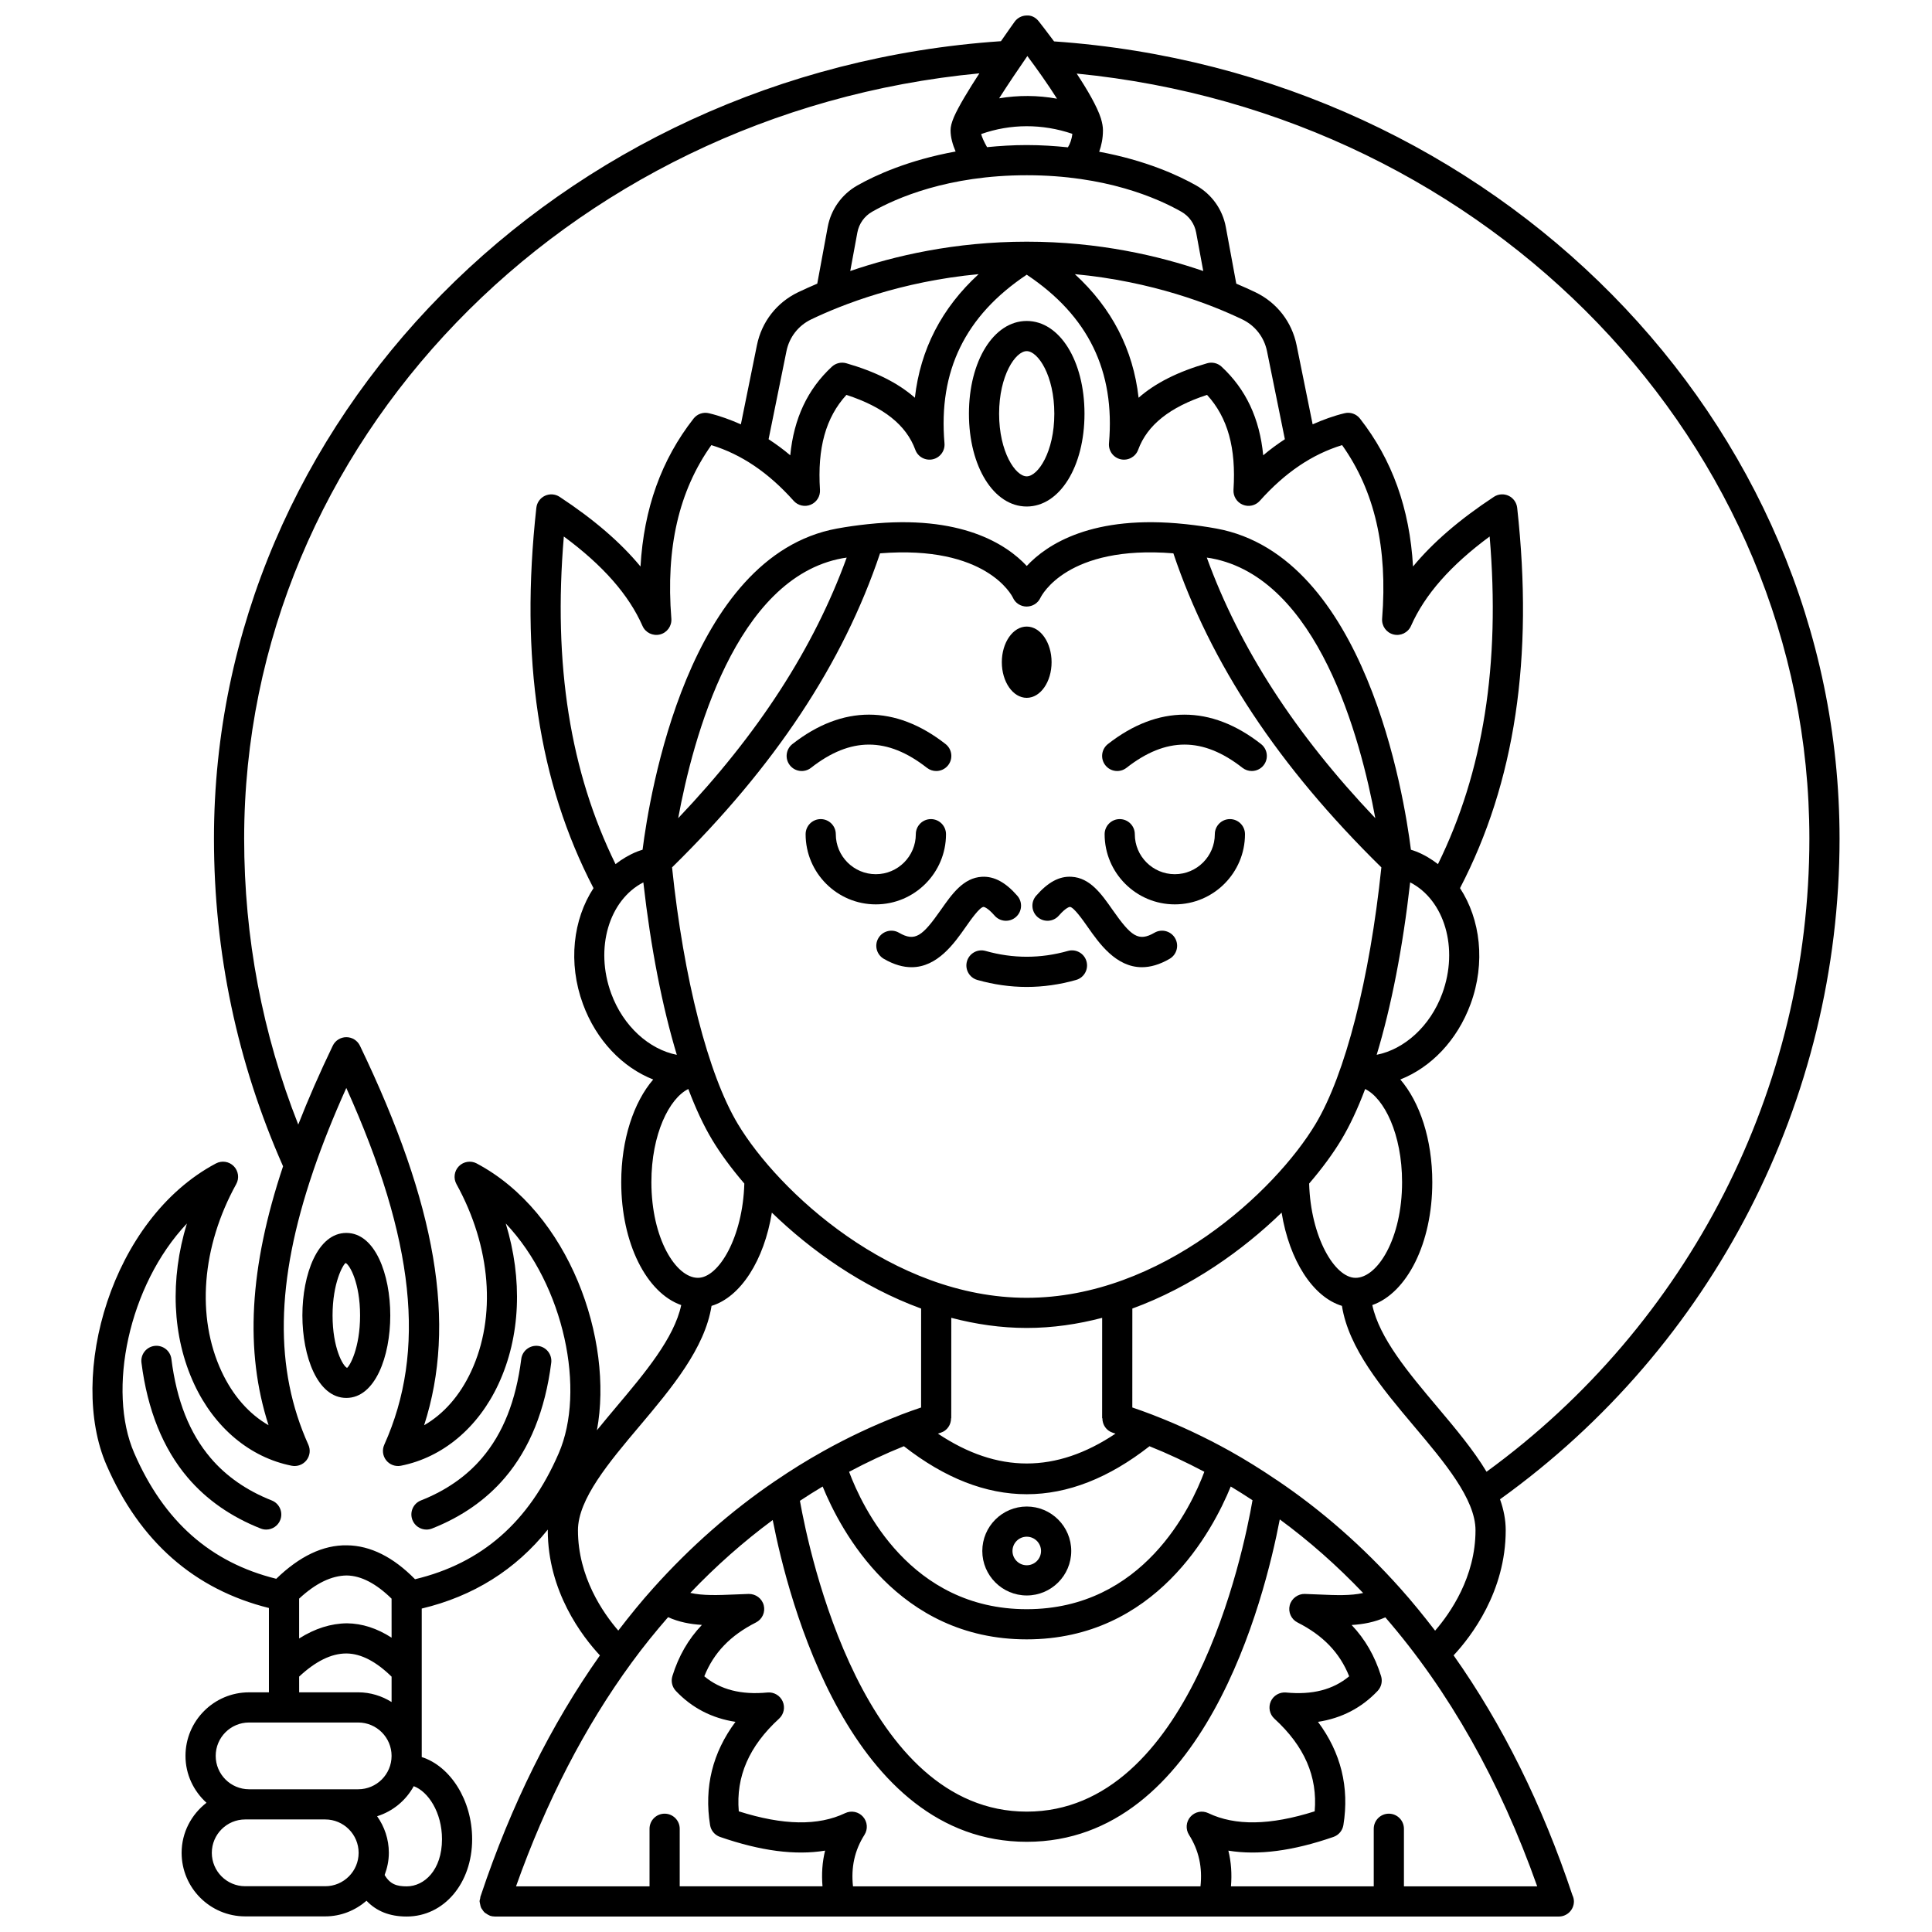 <?xml version="1.0" encoding="UTF-8"?>
<!-- Uploaded to: ICON Repo, www.svgrepo.com, Generator: ICON Repo Mixer Tools -->
<svg width="800px" height="800px" version="1.1" viewBox="144 144 512 512" xmlns="http://www.w3.org/2000/svg">
 <defs>
  <clipPath id="a">
   <path d="m168 148.09h464v503.81h-464z"/>
  </clipPath>
 </defs>
 <path d="m427 396.01c-7.25 2.051-14.562 2.051-21.812 0-2.113-0.598-4.336 0.633-4.934 2.754-0.605 2.125 0.633 4.336 2.754 4.934 4.336 1.227 8.738 1.852 13.082 1.852 4.348 0 8.75-0.625 13.082-1.852 2.125-0.602 3.359-2.812 2.754-4.934-0.59-2.125-2.809-3.356-4.926-2.754z"/>
 <path d="m469.94 361.07c-2.207 0-4 1.793-4 4 0 5.844-4.754 10.602-10.602 10.602-5.844 0-10.602-4.754-10.602-10.602 0-2.207-1.793-4-4-4s-4 1.793-4 4c0 10.258 8.34 18.598 18.598 18.598 10.25 0 18.598-8.34 18.598-18.598 0.004-2.207-1.785-4-3.992-4z"/>
 <path d="m394.7 365.07c0-2.207-1.793-4-4-4s-4 1.793-4 4c0 5.844-4.754 10.602-10.602 10.602-5.844 0-10.602-4.754-10.602-10.602 0-2.207-1.793-4-4-4s-4 1.793-4 4c0 10.258 8.34 18.598 18.598 18.598 10.266 0 18.605-8.34 18.605-18.598z"/>
 <path d="m389.65 347.48c0.73 0.57 1.598 0.848 2.465 0.848 1.188 0 2.363-0.527 3.152-1.535 1.359-1.738 1.055-4.25-0.684-5.613-13.273-10.387-27.309-10.391-40.582 0-1.738 1.359-2.047 3.875-0.684 5.613 1.359 1.742 3.879 2.043 5.613 0.684 10.477-8.203 20.234-8.199 30.719 0.004z"/>
 <path d="m478.19 341.18c-13.273-10.387-27.309-10.383-40.582 0-1.738 1.359-2.047 3.875-0.684 5.613 1.359 1.742 3.879 2.043 5.613 0.684 10.48-8.203 20.238-8.207 30.727 0 0.73 0.57 1.598 0.848 2.465 0.848 1.188 0 2.363-0.527 3.152-1.535 1.352-1.734 1.051-4.246-0.691-5.609z"/>
 <path d="m404.65 384.34c0.023 0 0.949 0.035 2.926 2.305 1.449 1.664 3.973 1.84 5.641 0.383 1.668-1.453 1.836-3.977 0.383-5.641-3.098-3.555-6.133-5.203-9.375-5.031-4.922 0.262-7.949 4.578-10.875 8.754-4.914 7-6.844 8.543-11.117 6.07-1.902-1.105-4.356-0.453-5.465 1.457-1.109 1.91-0.457 4.359 1.457 5.465 2.711 1.57 5.148 2.219 7.34 2.219 6.891 0 11.367-6.394 14.332-10.621 1.301-1.859 3.715-5.305 4.754-5.359z"/>
 <path d="m449.95 391.18c-4.269 2.477-6.207 0.93-11.117-6.07-2.922-4.176-5.949-8.492-10.875-8.754-3.25-0.203-6.277 1.477-9.375 5.031-1.453 1.664-1.281 4.191 0.383 5.641 1.668 1.453 4.188 1.285 5.641-0.383 1.98-2.266 2.902-2.305 2.926-2.305 1.035 0.055 3.449 3.504 4.75 5.359 2.969 4.231 7.441 10.621 14.332 10.621 2.195 0 4.633-0.648 7.34-2.219 1.91-1.109 2.562-3.555 1.457-5.465-1.102-1.91-3.551-2.562-5.461-1.457z"/>
 <path d="m416.09 229.06c-8.727 0-15.312 10.57-15.312 24.586s6.582 24.586 15.312 24.586c8.727 0 15.312-10.57 15.312-24.586s-6.578-24.586-15.312-24.586zm0 41.176c-2.984 0-7.316-6.461-7.316-16.59 0-10.129 4.332-16.59 7.316-16.59 2.988 0 7.316 6.461 7.316 16.59 0 10.125-4.328 16.59-7.316 16.59z"/>
 <path d="m404.32 555.03c0 6.496 5.285 11.785 11.785 11.785 6.496 0 11.785-5.285 11.785-11.785 0-6.496-5.285-11.785-11.785-11.785s-11.785 5.285-11.785 11.785zm11.781-3.789c2.086 0 3.785 1.699 3.785 3.785 0 2.086-1.699 3.785-3.785 3.785-2.086 0-3.785-1.699-3.785-3.785 0-2.086 1.699-3.785 3.785-3.785z"/>
 <g clip-path="url(#a)">
  <path d="m631.5 366.21c0-110.71-91.285-203.13-208.16-211.24-2.035-2.746-3.629-4.773-4.082-5.348-0.781-0.984-1.938-1.621-3.231-1.512-1.254 0.027-2.422 0.645-3.152 1.664-0.172 0.238-1.633 2.281-3.613 5.144-117.07 7.938-208.56 100.46-208.56 211.3 0 30.246 6.18 59.457 18.312 86.859-8.973 26.891-10.18 49-3.844 68.625-5.188-2.988-9.48-7.859-12.461-14.266-6.734-14.477-5.277-33.035 3.894-49.645 0.855-1.547 0.586-3.473-0.652-4.738-1.238-1.262-3.16-1.559-4.727-0.727-27.879 14.793-39.262 56.301-29.016 79.898 8.82 20.324 23.34 33 43.059 37.914v22.348h-5.273c-9.289 0-16.84 7.559-16.84 16.844 0 4.938 2.172 9.34 5.566 12.422-3.977 3.082-6.59 7.856-6.59 13.266 0 9.289 7.559 16.844 16.84 16.844h21.219c4.195 0 7.988-1.594 10.941-4.141 2.641 2.781 6.141 4.18 10.637 4.18 9.895 0 17.355-8.812 17.355-20.5 0-10.379-5.805-19.355-13.359-21.762v-39.352c13.699-3.273 24.875-10.285 33.418-20.941 0 0.059-0.016 0.121-0.016 0.18 0 16.297 9.184 28.195 13.82 33.172-12.914 18.273-23.539 39.629-31.551 63.609-0.02 0.043-0.027 0.09-0.047 0.133-0.023 0.066-0.047 0.137-0.07 0.203-0.043 0.129-0.02 0.258-0.047 0.383-0.066 0.293-0.176 0.566-0.176 0.875 0 0.074 0.039 0.141 0.043 0.215 0.008 0.18 0.07 0.344 0.105 0.516 0.062 0.344 0.129 0.68 0.277 0.984 0.066 0.141 0.172 0.246 0.258 0.379 0.191 0.301 0.379 0.59 0.641 0.832 0.129 0.121 0.293 0.191 0.438 0.293 0.281 0.195 0.555 0.383 0.879 0.504 0.047 0.016 0.074 0.055 0.125 0.07 0.402 0.137 0.812 0.191 1.211 0.199 0.012 0 0.02 0.008 0.031 0.008h0.008 0.012 0.012 281.97c2.207 0 4-1.793 4-4 0-0.613-0.16-1.176-0.406-1.691-7.977-23.938-18.531-45.211-31.477-63.523 4.637-4.977 13.809-16.875 13.809-33.164 0-2.766-0.547-5.492-1.508-8.195 56.375-40.488 89.98-105.67 89.98-175.12zm-215.24-207.36c2.465 3.297 5.453 7.492 7.856 11.305-5.106-0.926-10.277-0.949-15.336-0.098 2.391-3.762 5.195-7.902 7.481-11.207zm97.031 153.29c1.875 0.477 3.852-0.48 4.637-2.262 3.641-8.262 10.488-16.055 20.844-23.699 2.871 33.926-1.695 62.41-13.695 86.824-1.746-1.352-3.656-2.496-5.758-3.332-0.449-0.18-0.93-0.328-1.41-0.48-1.82-14.395-12.039-77.844-51.488-85.109-2.809-0.516-5.43-0.867-7.965-1.148-0.113-0.016-0.219-0.031-0.336-0.035-24.613-2.609-36.703 5.379-42.02 11.09-5.316-5.711-17.406-13.699-42.031-11.086-0.105 0.004-0.199 0.02-0.305 0.031-2.543 0.277-5.176 0.629-7.988 1.148-39.453 7.266-49.672 70.715-51.488 85.109-0.48 0.152-0.965 0.301-1.406 0.477-2.102 0.836-4.016 1.984-5.762 3.336-12-24.418-16.57-52.898-13.699-86.824 10.359 7.644 17.207 15.438 20.848 23.699 0.785 1.785 2.738 2.731 4.637 2.262 1.891-0.48 3.164-2.25 3.008-4.195-1.496-18.77 1.98-33.844 10.605-45.984 7.984 2.445 15.141 7.297 21.812 14.766 1.141 1.273 2.953 1.684 4.527 1.023 1.574-0.66 2.555-2.242 2.445-3.941-0.711-11.086 1.52-19.156 7.008-25.16 9.875 3.227 15.855 7.996 18.254 14.543 0.688 1.883 2.656 2.953 4.621 2.527 1.957-0.434 3.289-2.25 3.113-4.246-1.652-19.156 5.481-33.789 21.797-44.676 16.312 10.883 23.445 25.52 21.797 44.676-0.172 2 1.16 3.816 3.113 4.246 1.953 0.43 3.93-0.648 4.621-2.527 2.398-6.547 8.375-11.316 18.254-14.543 5.488 6.004 7.727 14.074 7.008 25.16-0.109 1.699 0.871 3.285 2.445 3.941 1.578 0.664 3.394 0.25 4.527-1.023 6.668-7.469 13.828-12.32 21.812-14.766 8.629 12.145 12.098 27.219 10.605 45.984-0.148 1.949 1.117 3.719 3.012 4.195zm-10.059 170.5c-5.527 0-11.898-10.816-12.297-24.984 3.519-4.094 6.41-8.07 8.555-11.648 2.231-3.719 4.34-8.234 6.289-13.41 5.031 2.473 9.785 11.91 9.785 24.691 0.004 14.938-6.496 25.352-12.332 25.352zm-40.07 51.398c-3.461 9.289-16.203 36.414-47.074 36.414-30.863 0-43.602-27.121-47.07-36.41 4.789-2.547 9.645-4.824 14.523-6.781 10.809 8.445 21.684 12.723 32.555 12.723s21.734-4.273 32.531-12.715c4.863 1.941 9.719 4.223 14.535 6.769zm42.09 32.125c-3.285 0.742-7.18 0.598-11.723 0.395-1.215-0.051-2.461-0.109-3.738-0.148-1.77-0.066-3.535 1.191-4 3.008-0.465 1.816 0.395 3.711 2.066 4.555 6.781 3.434 11.184 8 13.688 14.262-4.277 3.559-9.773 4.969-16.738 4.297-1.688-0.152-3.336 0.789-4.035 2.356-0.699 1.57-0.316 3.414 0.953 4.574 7.961 7.285 11.469 15.336 10.68 24.559-11.809 3.738-21.055 3.887-28.207 0.473-1.605-0.766-3.531-0.375-4.715 0.961-1.18 1.332-1.336 3.285-0.383 4.793 2.644 4.168 3.582 8.676 3.039 13.656h-92.086c-0.543-4.977 0.395-9.488 3.039-13.656 0.957-1.504 0.801-3.457-0.383-4.793s-3.102-1.723-4.715-0.961c-7.156 3.414-16.406 3.266-28.207-0.473-0.789-9.215 2.723-17.273 10.68-24.559 1.266-1.164 1.652-3.004 0.953-4.574-0.699-1.574-2.348-2.527-4.035-2.356-6.965 0.66-12.461-0.738-16.738-4.297 2.504-6.258 6.906-10.828 13.688-14.262 1.672-0.844 2.531-2.738 2.066-4.555-0.461-1.816-2.133-3.039-4-3.008-1.23 0.035-2.426 0.09-3.598 0.141-4.598 0.195-8.535 0.34-11.863-0.418 6.812-7.137 14.113-13.602 21.84-19.312 4.102 21.035 20.469 85.277 67.324 85.277 46.875 0 63.02-64.375 67.051-85.441 7.812 5.738 15.199 12.27 22.098 19.508zm46.121 77.738h-35.316v-15.258c0-2.207-1.793-4-4-4s-4 1.793-4 4v15.258h-37.84c0.27-3.266 0.066-6.434-0.688-9.461 7.879 1.293 17.086 0.09 27.844-3.633 1.391-0.48 2.406-1.688 2.641-3.144 1.613-10.031-0.652-19.199-6.734-27.352 6.258-0.961 11.551-3.703 15.805-8.199 0.992-1.047 1.34-2.547 0.914-3.926-1.633-5.273-4.211-9.77-7.801-13.543 3.113-0.188 6.102-0.758 8.926-2.027 16.879 19.477 30.391 43.426 40.25 71.285zm-231.24-19.258c-2.207 0-4 1.793-4 4v15.258h-35.379c7.949-22.391 18.227-42.336 30.652-59.301 3.082-4.227 6.328-8.219 9.645-12.031 2.832 1.281 5.828 1.855 8.961 2.051-3.602 3.781-6.191 8.277-7.82 13.562-0.426 1.379-0.074 2.879 0.914 3.926 4.254 4.5 9.547 7.242 15.805 8.199-6.082 8.152-8.344 17.32-6.734 27.352 0.234 1.457 1.246 2.664 2.641 3.144 10.766 3.727 19.961 4.934 27.844 3.633-0.758 3.027-0.961 6.195-0.688 9.461h-37.84v-15.258c0-2.203-1.789-3.996-4-3.996zm95.973-0.543c-43.199 0-57.609-68.312-60.117-82.367 1.945-1.293 3.957-2.559 6.023-3.789 4.754 11.66 19.957 40.504 54.074 40.504 34.117 0 49.324-28.848 54.074-40.508 1.926 1.16 3.848 2.371 5.769 3.637-2.441 14.059-16.578 82.523-59.824 82.523zm20.039-104.25c-0.008 1.703 1.023 3.285 2.731 3.832 0.242 0.074 0.5 0.172 0.746 0.246-15.773 10.547-31.27 10.547-47.062 0 0.246-0.078 0.512-0.172 0.754-0.25 1.707-0.543 2.734-2.129 2.731-3.828h0.047l0.008-26.613c6.426 1.684 13.105 2.684 19.992 2.684 6.887 0 13.566-0.996 19.992-2.68l-0.008 26.605h0.07zm-20.051-31.918c-35.637 0-65.859-28.242-76.543-46.043-7.887-13.141-14.367-38.48-17.449-68.02 27.238-26.742 45.297-54.016 55.121-83.227 28.086-2.258 34.926 11.152 35.207 11.746 0.633 1.43 2.051 2.336 3.613 2.359 1.641-0.012 3.008-0.898 3.68-2.312 0.301-0.637 7.129-14.059 35.23-11.797 9.828 29.211 27.887 56.484 55.125 83.23-3.082 29.539-9.562 54.883-17.449 68.02-10.672 17.801-40.898 46.043-76.535 46.043zm-87.133-5.293c-5.832 0-12.336-10.41-12.336-25.352 0-12.777 4.758-22.219 9.785-24.691 1.953 5.18 4.059 9.688 6.289 13.41 2.152 3.582 5.039 7.559 8.555 11.648-0.395 14.172-6.766 24.984-12.293 24.984zm-14.469-104.8c1.961 17.34 5.019 32.949 8.871 45.703-7.336-1.445-14.195-7.57-17.379-16.23-4.43-12.039-0.57-24.801 8.508-29.473zm9.234-17.012c3.914-21.195 15.223-63.676 43.496-68.879 0.406-0.074 0.758-0.109 1.16-0.176-8.723 23.988-23.422 46.715-44.656 69.055zm140.09-69.055c0.398 0.066 0.754 0.105 1.16 0.176 28.273 5.207 39.582 47.684 43.496 68.879-21.238-22.34-35.941-45.066-44.656-69.055zm45.02 131.76c3.856-12.75 6.914-28.355 8.871-45.695 9.074 4.668 12.93 17.43 8.504 29.469-3.184 8.66-10.043 14.777-17.375 16.227zm-105.49-206.88c-9.781 8.969-15.441 19.922-16.895 32.754-4.438-3.902-10.465-6.922-18.168-9.137-1.34-0.387-2.789-0.043-3.824 0.91-6.438 5.965-10.082 13.699-11.031 23.48-1.867-1.586-3.785-2.981-5.742-4.258l4.731-23.324c0.754-3.719 3.141-6.789 6.539-8.426 8.188-3.93 23.816-10.07 44.391-12zm75.418 48.008c-0.949-9.777-4.594-17.512-11.031-23.48-1.027-0.953-2.484-1.301-3.824-0.91-7.703 2.211-13.73 5.234-18.168 9.137-1.453-12.836-7.113-23.785-16.895-32.754 20.574 1.926 36.207 8.07 44.387 12 3.398 1.637 5.781 4.707 6.539 8.422l4.731 23.324c-1.949 1.281-3.871 2.672-5.738 4.262zm-62.668-56.613c-19.09 0-35.121 3.777-46.77 7.777l1.883-10.203c0.43-2.332 1.859-4.34 3.918-5.512 6.344-3.609 20.113-9.668 40.973-9.668s34.621 6.059 40.973 9.668c2.059 1.172 3.492 3.18 3.918 5.516l1.883 10.203c-11.652-4.008-27.684-7.781-46.777-7.781zm0-25.605c-3.734 0-7.188 0.23-10.516 0.555-0.812-1.418-1.352-2.66-1.566-3.469 7.773-2.75 16.199-2.773 24.168-0.062-0.168 1.523-0.641 2.719-1.176 3.574-3.445-0.348-7.023-0.598-10.91-0.598zm-168.32 395.56c-3.848-2.481-7.793-3.758-11.801-3.809-4.258 0.035-8.504 1.363-12.703 4.023v-10.562c4.387-4.09 8.613-6.094 12.602-6.137 3.852 0.047 7.848 2.18 11.898 6.144zm-24.504 10.32c4.34-4.055 8.52-6.133 12.461-6.133h0.145c3.852 0.047 7.848 2.176 11.898 6.144v6.723c-2.578-1.602-5.594-2.574-8.844-2.574h-15.652l-0.004-4.16zm-13.27 12.16h28.926c4.879 0 8.844 3.969 8.844 8.848s-3.969 8.844-8.844 8.844h-28.922c-4.879 0-8.844-3.969-8.844-8.844-0.004-4.883 3.961-8.848 8.84-8.848zm20.195 43.387h-21.219c-4.879 0-8.844-3.969-8.844-8.848 0-4.879 3.969-8.848 8.844-8.848h21.215c4.879 0 8.848 3.969 8.848 8.848 0 4.875-3.961 8.848-8.844 8.848zm30.938-12.469c0 8.207-4.711 12.504-9.359 12.504-2.59 0-4.387-0.531-5.844-3.012 0.688-1.836 1.117-3.801 1.117-5.879 0-3.613-1.168-6.945-3.109-9.691 4.184-1.312 7.633-4.184 9.707-7.965 3.828 1.418 7.488 6.945 7.488 14.043zm-7.148-68.891c-5.758-5.867-11.809-8.91-18.008-8.984-6.359-0.121-12.633 2.922-18.77 8.871-17.395-4.312-29.773-15.195-37.652-33.352-7.176-16.539-1.551-44.359 13.969-60.797-4.508 14.762-3.93 29.93 1.938 42.559 5.375 11.551 14.789 19.438 25.836 21.629 1.461 0.289 2.977-0.266 3.906-1.43 0.93-1.172 1.133-2.762 0.516-4.129-9.016-20.043-8.746-43.07 1.238-72.402 0.043-0.109 0.066-0.211 0.105-0.324 2.367-6.914 5.266-14.176 8.711-21.832 18.164 40.32 21.234 69.715 10.059 94.555-0.613 1.363-0.414 2.957 0.516 4.129 0.93 1.168 2.441 1.723 3.906 1.43 11.047-2.191 20.469-10.074 25.836-21.629 5.879-12.637 6.449-27.809 1.938-42.57 15.57 16.461 21.223 44.336 14.039 60.895-7.906 18.273-20.438 29.16-38.082 33.383zm16.355-110.18c-1.562-0.832-3.488-0.531-4.727 0.727-1.238 1.258-1.504 3.188-0.652 4.738 9.168 16.609 10.629 35.164 3.894 49.645-2.981 6.406-7.269 11.281-12.461 14.266 8.688-26.898 3.269-58.418-17.008-100.58-0.668-1.383-2.066-2.262-3.602-2.262s-2.938 0.879-3.602 2.262c-3.504 7.281-6.531 14.223-9.145 20.895-9.504-24.086-14.336-49.531-14.336-75.793 0-104.66 84.977-192.34 194.84-202.79-2.836 4.359-5.527 8.777-6.746 11.59-0.625 1.492-0.891 2.547-0.891 3.535 0 1.855 0.574 3.797 1.34 5.59-12.398 2.246-21.219 6.254-26.07 9.012-4.113 2.34-6.969 6.352-7.828 11.012l-2.766 14.992c-1.902 0.809-3.613 1.582-5.082 2.285-5.676 2.731-9.656 7.844-10.91 14.043l-4.25 20.961c-2.734-1.207-5.535-2.246-8.465-2.945-1.52-0.371-3.113 0.191-4.078 1.422-8.52 10.891-13.168 23.805-14.059 39.195-5.269-6.387-12.371-12.496-21.43-18.461-1.164-0.766-2.637-0.867-3.898-0.281-1.258 0.59-2.121 1.797-2.273 3.18-4.398 39.789 0.578 72.781 15.148 100.8-5.402 8.242-6.82 19.773-2.801 30.707 3.551 9.656 10.504 16.809 18.621 20.004-5.152 5.992-8.473 15.84-8.473 27.219 0 16.191 6.703 29.324 15.898 32.562-1.855 8.742-9.625 17.984-17.188 26.961-1.762 2.09-3.484 4.16-5.152 6.215 4.465-24-7.301-57.676-31.852-70.703zm43.109 69.645c8.582-10.176 17.344-20.676 19.117-31.902 7.727-2.348 13.93-12.078 15.984-24.711 10.305 9.988 23.926 19.711 39.555 25.422l-0.008 26.219c-1.754 0.598-3.551 1.223-5.422 1.945-0.129 0.047-0.25 0.113-0.379 0.164-0.004 0.004-0.012 0.004-0.016 0.008-6.766 2.613-13.535 5.789-20.117 9.469-4.441 2.484-8.516 5.016-12.449 7.703-0.133 0.07-0.242 0.152-0.363 0.234-11.625 7.914-22.453 17.438-32.188 28.297-3.195 3.543-6.293 7.363-9.312 11.301-4.016-4.648-10.688-14.223-10.688-26.59 0.004-8.246 8.281-18.062 16.285-27.559zm210.87 54.172c-2.992-3.887-6.059-7.68-9.277-11.27-9.832-11-20.762-20.59-32.477-28.504-0.008-0.004-0.016-0.012-0.027-0.016-0.117-0.078-0.223-0.16-0.352-0.227-4.019-2.727-8.105-5.269-12.172-7.547-6.625-3.688-13.395-6.867-20.121-9.465-0.012-0.004-0.02-0.008-0.031-0.012-0.129-0.047-0.258-0.105-0.383-0.156-1.875-0.723-3.66-1.355-5.406-1.953l0.008-26.215c15.633-5.711 29.258-15.434 39.559-25.422 2.051 12.633 8.262 22.363 15.984 24.711 1.77 11.227 10.535 21.727 19.117 31.902 8.004 9.496 16.281 19.312 16.281 27.559 0.008 12.391-6.695 21.98-10.703 26.613zm13.629-42.117c-3.418-5.695-8.16-11.367-13.086-17.211-7.57-8.977-15.332-18.219-17.188-26.961 9.195-3.238 15.898-16.375 15.898-32.562 0-11.375-3.316-21.227-8.473-27.219 8.113-3.195 15.07-10.348 18.621-20.004 4.023-10.938 2.602-22.469-2.801-30.707 14.57-28.016 19.543-61.012 15.148-100.8-0.156-1.383-1.016-2.586-2.273-3.18-1.258-0.59-2.738-0.488-3.898 0.281-9.059 5.965-16.16 12.074-21.43 18.461-0.887-15.391-5.535-28.305-14.059-39.195-0.965-1.23-2.559-1.797-4.078-1.422-2.93 0.699-5.727 1.738-8.465 2.945l-4.25-20.961c-1.254-6.195-5.234-11.312-10.91-14.039-1.469-0.703-3.18-1.48-5.082-2.285l-2.766-14.992c-0.859-4.656-3.711-8.672-7.828-11.012-4.809-2.734-13.516-6.691-25.734-8.953 0.582-1.613 1-3.5 1-5.684 0-0.906-0.168-1.891-0.551-3.184-1.023-3.172-3.59-7.57-6.41-11.844 109.54 10.742 194.17 98.273 194.17 202.71 0 66.418-31.938 128.77-85.559 167.82z"/>
 </g>
 <path d="m235.78 470.74c-7.644 0-11.645 11-11.645 21.863s4 21.863 11.645 21.863c7.644 0 11.648-10.996 11.648-21.863 0-10.867-4.004-21.863-11.648-21.863zm0.188 35.758c-1.09-0.469-3.836-5.289-3.836-13.895s2.742-13.426 3.457-13.898c1.09 0.469 3.836 5.293 3.836 13.898 0.004 8.605-2.734 13.43-3.457 13.895z"/>
 <path d="m216.01 541.63c-6.609-2.606-12.051-6.387-16.176-11.234-5.606-6.586-9.012-15.176-10.414-26.258-0.277-2.188-2.273-3.731-4.469-3.461-2.191 0.281-3.742 2.277-3.461 4.469 1.582 12.496 5.711 22.738 12.258 30.434 4.984 5.859 11.492 10.398 19.336 13.492 0.48 0.191 0.977 0.281 1.465 0.281 1.594 0 3.102-0.961 3.723-2.535 0.805-2.059-0.207-4.379-2.262-5.188z"/>
 <path d="m286.61 500.68c-2.199-0.258-4.191 1.277-4.469 3.461-1.406 11.082-4.812 19.676-10.414 26.258-4.125 4.848-9.566 8.629-16.176 11.234-2.055 0.812-3.062 3.129-2.25 5.188 0.621 1.574 2.129 2.535 3.723 2.535 0.488 0 0.984-0.094 1.465-0.281 7.844-3.09 14.352-7.633 19.336-13.492 6.551-7.691 10.672-17.934 12.258-30.434 0.27-2.188-1.281-4.188-3.473-4.469z"/>
 <path d="m422.68 319.49c0 5.215-2.953 9.445-6.594 9.445s-6.594-4.231-6.594-9.445c0-5.215 2.953-9.445 6.594-9.445s6.594 4.231 6.594 9.445"/>
</svg>